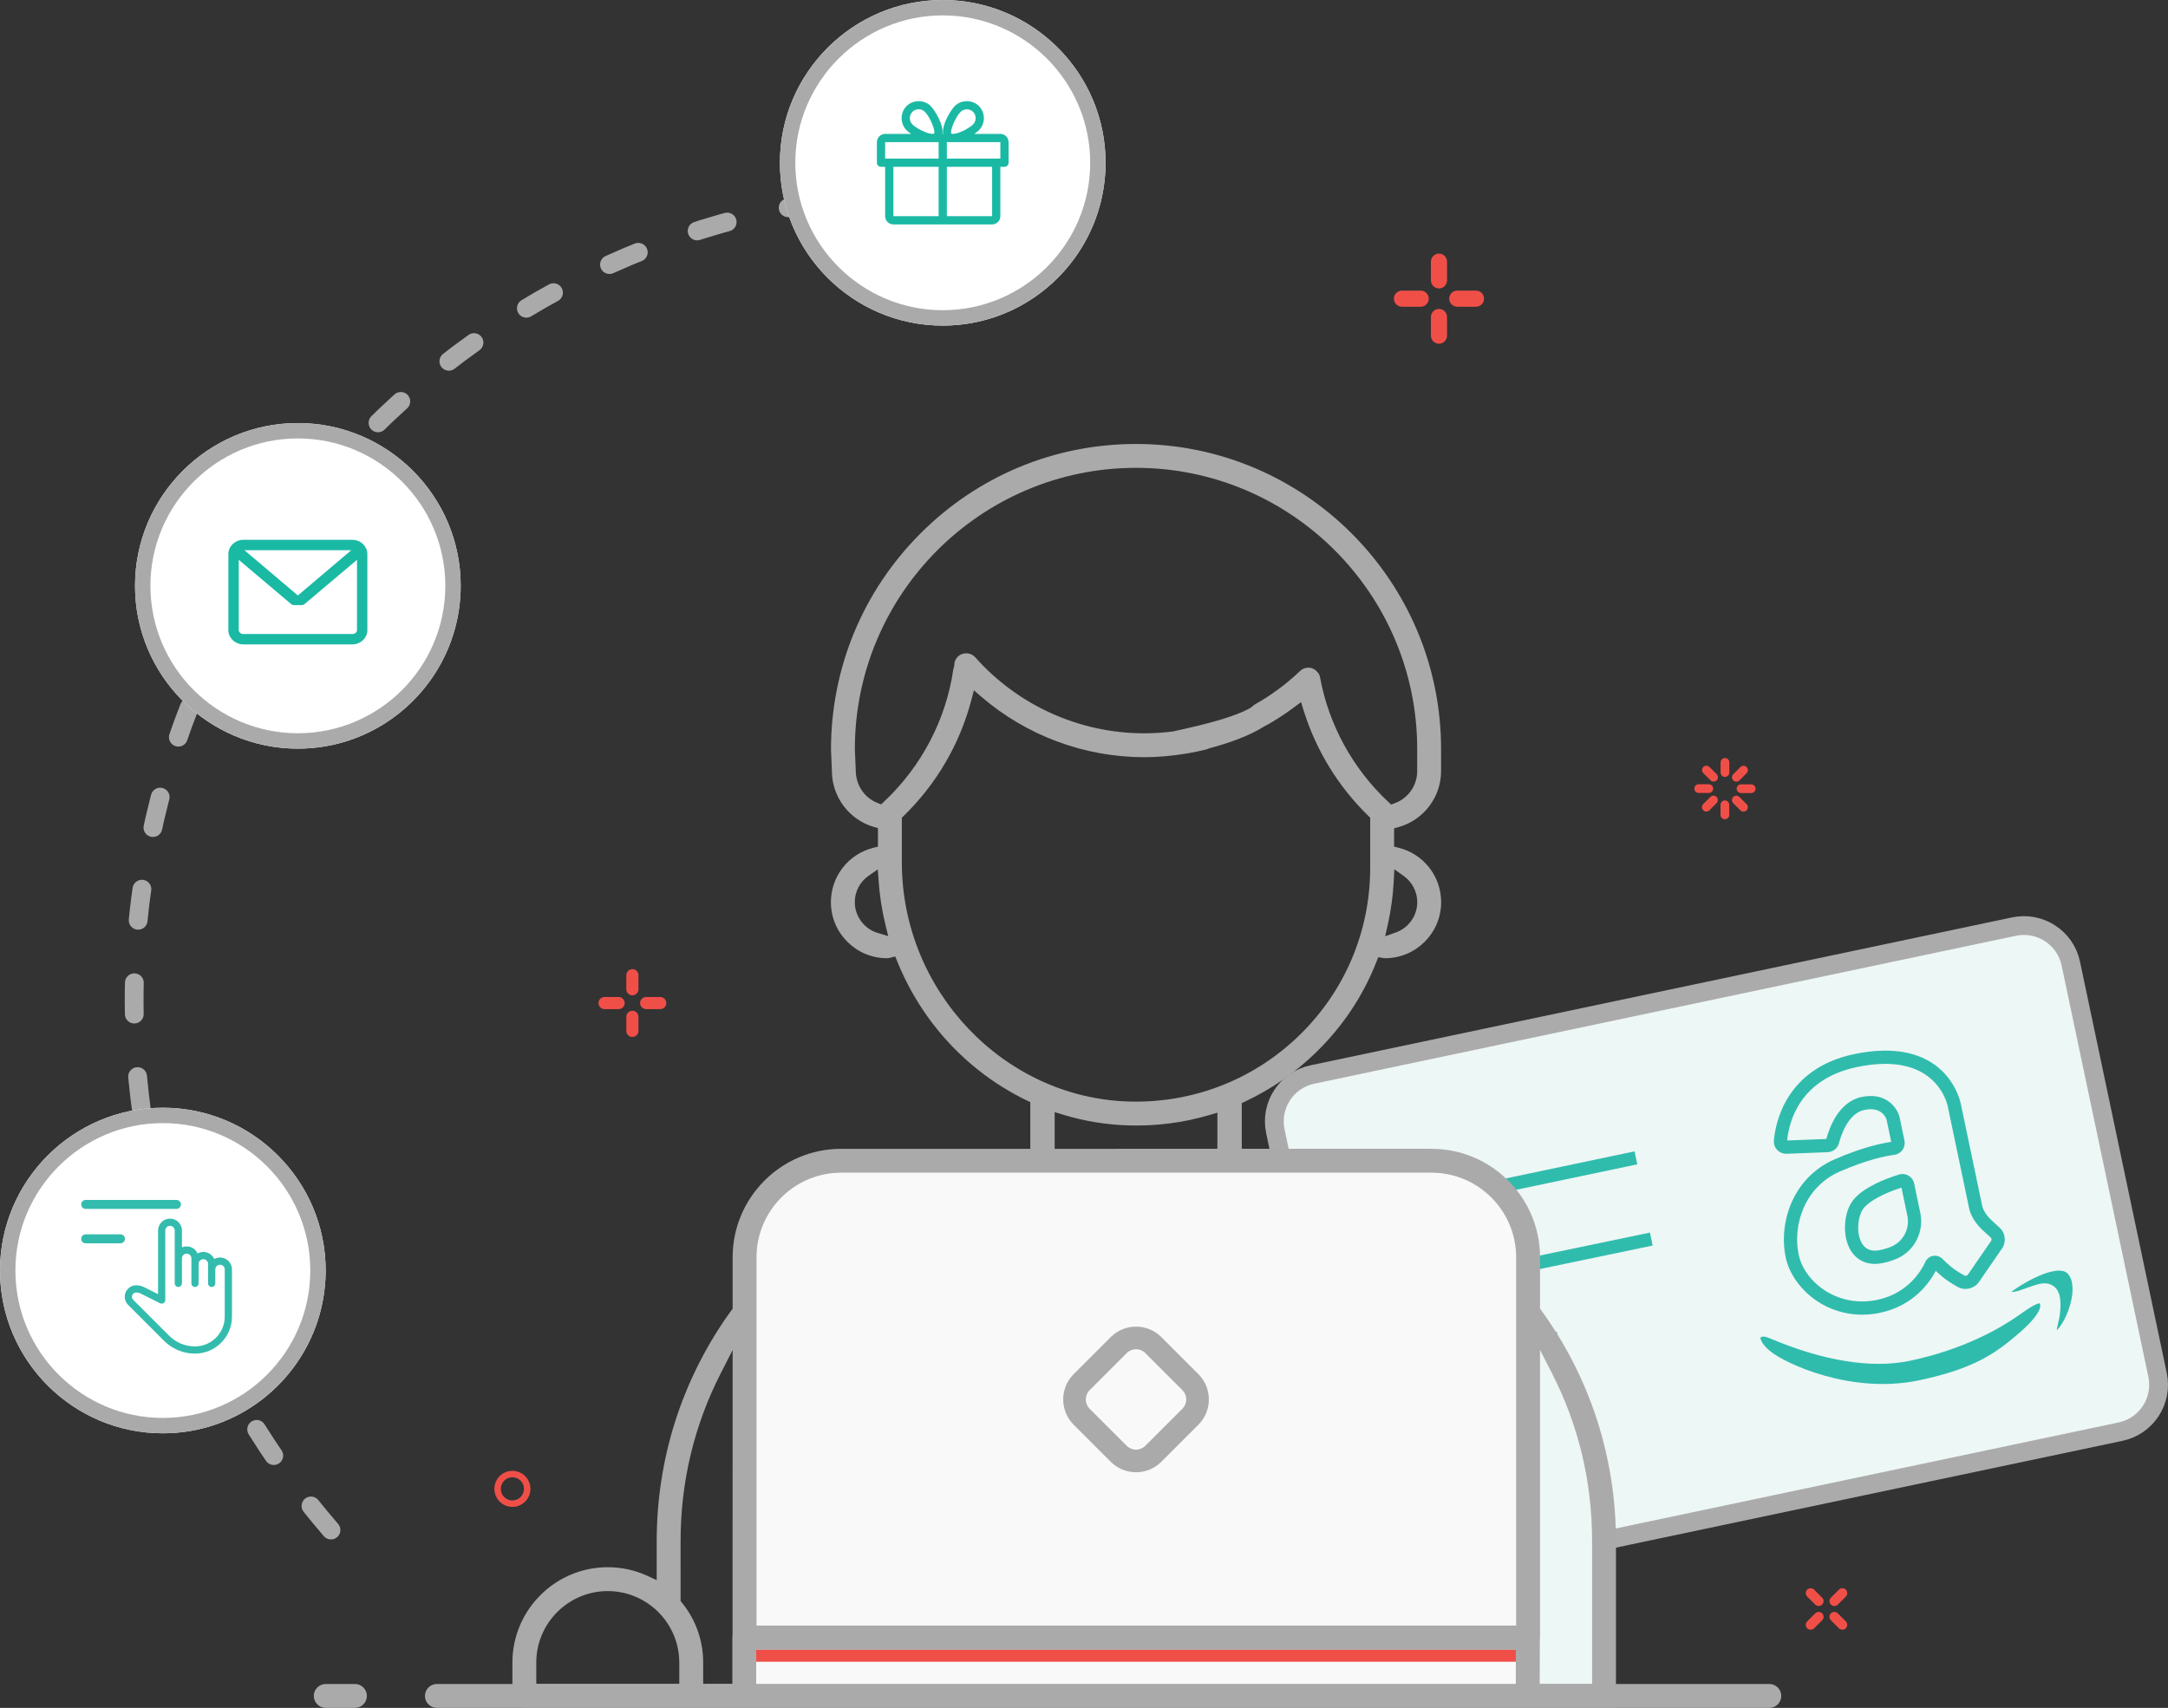 <?xml version="1.0" encoding="utf-8"?>
<!-- Generator: Adobe Illustrator 16.0.0, SVG Export Plug-In . SVG Version: 6.00 Build 0)  -->
<!DOCTYPE svg PUBLIC "-//W3C//DTD SVG 1.1//EN" "http://www.w3.org/Graphics/SVG/1.1/DTD/svg11.dtd">
<svg version="1.1" id="Layer_1" xmlns="http://www.w3.org/2000/svg" xmlns:xlink="http://www.w3.org/1999/xlink" x="0px" y="0px"
	 width="346.125px" height="272.727px" viewBox="0 0 346.125 272.727" enable-background="new 0 0 346.125 272.727"
	 xml:space="preserve">
<rect x="0" y="0" width="346.125" height="272.727" fill="#333333" stroke="none"/>
<g>
	<path fill="#EDF7F5" stroke="#ACABAB" stroke-width="3" stroke-miterlimit="10" d="M344.458,219.549
		c0.873,4.137-1.775,8.196-5.91,9.067l-112.022,23.621c-4.135,0.872-8.195-1.773-9.066-5.91l-13.848-65.674
		c-0.873-4.136,1.772-8.196,5.908-9.067l112.021-23.621c4.137-0.872,8.197,1.773,9.068,5.91L344.458,219.549z"/>
	<g>
		<path fill="#30BCAD" d="M330.068,203.34c-0.447-0.449-1.254-0.557-2.398-0.314c-2.705,0.563-6.102,2.878-6.455,3.205
			c-0.024,0.026-0.047,0.054-0.063,0.074c0.2,0.021,0.666-0.029,1.313-0.247c0.433-0.149,0.822-0.286,1.176-0.413
			c0.808-0.284,1.439-0.512,1.996-0.625c0.504-0.104,1.265-0.199,2.017,0.231c1.582,0.895,1.346,3.261,1.215,4.528
			c-0.053,0.553-0.181,1.074-0.291,1.535c-0.084,0.341-0.201,0.831-0.201,1.083c0.562-0.445,1.764-2.302,2.289-4.689
			C330.921,206.557,331.177,204.46,330.068,203.34z"/>
		<path fill="#30BCAD" d="M325.494,208.146c-0.726,0.149-1.945,1.007-3.023,1.764l-0.408,0.285
			c-2.696,1.878-8.516,5.297-17.16,7.109c-6.102,1.275-13.838,0.031-22.368-3.603c-0.693-0.294-1.048-0.283-1.199-0.25
			c-0.201,0.039-0.274,0.168-0.283,0.188c0.007,0.007-0.01,0.847,1.609,2.16c2.403,1.954,12.896,6.882,23.649,4.631
			c8.962-1.876,12.357-4.362,16.181-7.677c3.141-2.726,3.461-4.18,3.145-4.637C325.617,208.128,325.566,208.132,325.494,208.146z"/>
		
			<rect x="224.155" y="200.736" transform="matrix(0.979 -0.204 0.204 0.979 -36.106 54.188)" fill="#30BCAD" width="39.962" height="2.114"/>
		
			<rect x="221.475" y="187.972" transform="matrix(0.979 -0.206 0.206 0.979 -33.709 53.687)" fill="#30BCAD" width="39.961" height="2.115"/>
		
			<rect x="226.944" y="214.96" transform="matrix(0.979 -0.205 0.205 0.979 -39.165 53.247)" fill="#30BCAD" width="21.932" height="2.115"/>
		<path fill="#30BCAD" d="M292.895,185.135c-6.664,2.906-8.97,10.075-7.804,15.656c0.959,4.573,5.869,9.246,12.433,9.146
			c0.863-0.015,1.74-0.115,2.604-0.294c5.295-1.108,7.873-4.714,8.92-6.702c0.365,0.35,0.75,0.689,1.152,1.02
			c0.779,0.637,1.738,1.207,2.404,1.57c1.106,0.605,2.604,0.25,3.325-0.794l3.691-5.358c0.729-1.057,0.557-2.498-0.4-3.354
			c-0.321-0.286-0.729-0.658-1.233-1.128c-1.287-1.197-1.515-2.271-1.527-2.337l-3.408-16.279c-0.188-0.888-2.11-8.665-12.358-8.507
			c-1.447,0.021-3.006,0.205-4.644,0.548c-11.032,2.308-12.62,11.146-12.844,13.802c-0.049,0.552,0.14,1.095,0.517,1.498
			c0.379,0.405,0.911,0.632,1.51,0.622c0.002,0,0.002,0,0.002,0l6.551-0.253c0.871-0.038,1.602-0.627,1.82-1.47
			c0.283-1.1,1.412-4.729,4.041-5.276c0.34-0.073,0.664-0.11,0.963-0.114c2.043-0.029,2.555,1.56,2.588,1.681l0.74,3.533
			C300.376,182.568,297.294,183.22,292.895,185.135z M298.576,175.016c-0.434,0.007-0.893,0.059-1.367,0.155
			c-3.646,0.768-5.139,4.859-5.631,6.707l-6.256,0.244c0.297-3.027,2-9.814,11.152-11.731c1.51-0.313,2.934-0.484,4.241-0.504
			c8.553-0.133,10.109,6.11,10.258,6.823l3.4,16.243c0.029,0.18,0.352,1.803,2.164,3.492c0.521,0.483,0.94,0.864,1.271,1.158
			c0.16,0.144,0.191,0.392,0.064,0.575l-3.688,5.354c-0.125,0.181-0.373,0.249-0.571,0.142c-0.59-0.324-1.429-0.821-2.082-1.354
			c-0.631-0.518-1.125-0.994-1.435-1.311c-0.325-0.322-0.754-0.497-1.211-0.49c-0.645,0.01-1.215,0.378-1.489,0.97
			c-0.683,1.485-2.804,5.06-7.707,6.085c-0.73,0.152-1.474,0.237-2.203,0.247c-5.467,0.085-9.543-3.729-10.326-7.464
			c-0.99-4.741,0.949-10.829,6.576-13.282c4.379-1.908,7.326-2.487,8.69-2.661c0.525-0.068,1.005-0.356,1.312-0.784
			c0.305-0.434,0.422-0.978,0.312-1.501l-0.795-3.8C302.953,177.164,301.587,174.97,298.576,175.016z"/>
		<path fill="#30BCAD" d="M303.197,187.552c-2.021,0.623-5.658,1.986-7.318,4.07c-1.473,1.849-1.766,5.34-0.645,7.622
			c0.834,1.693,2.32,2.612,4.18,2.582c0.383-0.004,0.785-0.051,1.197-0.139c0.852-0.18,1.637-0.429,2.334-0.747
			c2.729-1.232,4.258-4.275,3.639-7.231l-0.992-4.746C305.371,187.909,304.236,187.23,303.197,187.552z M304.514,194.141
			c0.42,1.992-0.607,4.042-2.443,4.871c-0.557,0.253-1.193,0.455-1.894,0.604c-1.448,0.305-2.459-0.116-3.043-1.307
			c-0.834-1.692-0.471-4.275,0.398-5.367c0.916-1.15,3.163-2.373,6.041-3.291L304.514,194.141z"/>
	</g>
	
		<path fill="none" stroke="#ABAAAA" stroke-width="3" stroke-linecap="round" stroke-linejoin="round" stroke-miterlimit="10" stroke-dasharray="5,10" d="
		M52.842,244.328c-19.58-22.635-31.426-52.145-31.426-84.42c0-71.297,57.799-129.096,129.096-129.096"/>
	<path fill="#F04F48" d="M81.805,240.629c1.588,0,2.879-1.291,2.879-2.877c0-1.587-1.291-2.878-2.879-2.878
		c-1.587,0-2.878,1.291-2.878,2.878C78.927,239.338,80.218,240.629,81.805,240.629z M81.805,235.902c1.02,0,1.85,0.83,1.85,1.85
		c0,1.021-0.83,1.85-1.85,1.85s-1.849-0.829-1.849-1.85C79.956,236.732,80.785,235.902,81.805,235.902z"/>
	<g>
		<path fill="#F04F48" d="M272.921,122.476c-0.272-0.271-0.715-0.271-0.985,0c-0.273,0.271-0.273,0.714,0,0.985l1.145,1.146
			c0.137,0.136,0.314,0.204,0.494,0.204c0.178,0,0.355-0.068,0.492-0.204c0.272-0.272,0.272-0.714,0-0.986L272.921,122.476z"/>
		<path fill="#F04F48" d="M273.511,125.932c0-0.386-0.312-0.697-0.696-0.697h-1.619c-0.385,0-0.697,0.312-0.697,0.697
			s0.312,0.696,0.697,0.696h1.619C273.199,126.629,273.511,126.317,273.511,125.932z"/>
		<path fill="#F04F48" d="M273.07,127.26l-1.146,1.146c-0.272,0.272-0.272,0.714,0,0.985c0.136,0.137,0.314,0.205,0.492,0.205
			c0.179,0,0.356-0.068,0.492-0.205l1.146-1.146c0.271-0.271,0.271-0.714,0-0.986C273.784,126.989,273.343,126.988,273.07,127.26z"
			/>
		<path fill="#F04F48" d="M275.38,127.815c-0.385,0-0.696,0.312-0.696,0.697v1.618c0,0.387,0.312,0.697,0.696,0.697
			c0.386,0,0.697-0.312,0.697-0.697v-1.618C276.078,128.128,275.766,127.815,275.38,127.815z"/>
		<path fill="#F04F48" d="M277.695,127.271c-0.271-0.272-0.713-0.272-0.986,0c-0.271,0.271-0.271,0.714,0,0.985l1.146,1.146
			c0.137,0.136,0.313,0.204,0.492,0.204c0.18,0,0.356-0.068,0.493-0.204c0.271-0.272,0.271-0.714,0-0.986L277.695,127.271z"/>
		<path fill="#F04F48" d="M279.582,125.249h-1.621c-0.385,0-0.697,0.312-0.697,0.697s0.312,0.697,0.697,0.697h1.621
			c0.385,0,0.697-0.312,0.697-0.697S279.966,125.249,279.582,125.249z"/>
		<path fill="#F04F48" d="M277.212,124.821c0.179,0,0.356-0.067,0.492-0.204l1.146-1.146c0.271-0.272,0.271-0.714,0-0.985
			c-0.272-0.272-0.715-0.272-0.985,0l-1.146,1.146c-0.273,0.272-0.273,0.714,0,0.985
			C276.855,124.754,277.035,124.821,277.212,124.821z"/>
		<path fill="#F04F48" d="M275.395,121.049c-0.386,0-0.697,0.312-0.697,0.697v1.619c0,0.386,0.312,0.697,0.697,0.697
			c0.385,0,0.696-0.312,0.696-0.697v-1.619C276.091,121.361,275.779,121.049,275.395,121.049z"/>
	</g>
	<g>
		<path fill="#F04F48" d="M226.814,46.408h-2.988c-0.711,0-1.287,0.576-1.287,1.287c0,0.354,0.145,0.677,0.377,0.909
			c0.232,0.231,0.555,0.376,0.91,0.377h2.988c0.711-0.001,1.287-0.576,1.287-1.286C228.1,46.984,227.525,46.408,226.814,46.408z"/>
		<path fill="#F04F48" d="M235.645,46.408h-2.988c-0.711,0-1.287,0.576-1.287,1.287c0,0.354,0.145,0.677,0.377,0.909
			c0.232,0.231,0.555,0.376,0.91,0.377h2.988c0.709-0.001,1.285-0.576,1.285-1.286C236.93,46.984,236.354,46.408,235.645,46.408z"/>
		<path fill="#F04F48" d="M229.734,40.499c-0.709,0-1.285,0.576-1.285,1.287v2.988c0,0.354,0.143,0.677,0.377,0.909
			c0.232,0.231,0.553,0.377,0.908,0.377c0.711,0,1.287-0.576,1.287-1.286v-2.988C231.021,41.075,230.445,40.499,229.734,40.499z"/>
		<path fill="#F04F48" d="M229.734,49.329c-0.709,0-1.285,0.576-1.285,1.286v2.988c0,0.354,0.143,0.677,0.377,0.909
			c0.232,0.232,0.553,0.377,0.908,0.378c0.711-0.001,1.287-0.576,1.287-1.287v-2.988C231.021,49.905,230.445,49.329,229.734,49.329z
			"/>
	</g>
	<g>
		<path fill="#F04F48" d="M98.765,159.206h-2.249c-0.535,0-0.968,0.434-0.969,0.968c0.001,0.269,0.108,0.511,0.284,0.686
			c0.175,0.176,0.417,0.284,0.685,0.284h2.249c0.535,0,0.968-0.435,0.968-0.97C99.732,159.64,99.299,159.206,98.765,159.206z"/>
		<path fill="#F04F48" d="M105.41,159.206h-2.249c-0.535,0-0.969,0.434-0.969,0.968c0,0.269,0.108,0.511,0.283,0.686
			c0.176,0.176,0.418,0.284,0.686,0.284h2.249c0.534,0,0.968-0.435,0.968-0.97C106.378,159.64,105.944,159.206,105.41,159.206z"/>
		<path fill="#F04F48" d="M100.962,154.759c-0.534,0-0.968,0.435-0.968,0.969v2.249c0,0.268,0.108,0.51,0.284,0.685
			c0.175,0.176,0.417,0.284,0.684,0.284c0.535,0,0.969-0.435,0.969-0.969v-2.249C101.931,155.192,101.497,154.759,100.962,154.759z"
			/>
		<path fill="#F04F48" d="M100.962,161.404c-0.534,0-0.968,0.433-0.968,0.968v2.249c0,0.269,0.108,0.509,0.284,0.686
			c0.175,0.175,0.417,0.282,0.684,0.283c0.535-0.001,0.969-0.434,0.969-0.969v-2.249
			C101.931,161.838,101.497,161.404,100.962,161.404z"/>
	</g>
	<g>
		<path fill="#F04F48" d="M289.625,253.848c-0.305-0.305-0.797-0.305-1.102,0c-0.152,0.151-0.229,0.353-0.229,0.552
			s0.076,0.398,0.229,0.552l1.281,1.28c0.303,0.304,0.797,0.304,1.102,0c0.305-0.305,0.305-0.798,0-1.104L289.625,253.848z"/>
		<path fill="#F04F48" d="M293.41,257.632c-0.305-0.305-0.799-0.305-1.104,0c-0.152,0.152-0.229,0.354-0.229,0.553
			c0,0.198,0.075,0.397,0.229,0.551l1.28,1.281c0.306,0.304,0.8,0.304,1.103,0c0.305-0.306,0.305-0.8,0-1.104L293.41,257.632z"/>
		<path fill="#F04F48" d="M293.41,256.231l1.279-1.28c0.305-0.305,0.305-0.799,0-1.104c-0.304-0.305-0.797-0.305-1.103,0l-1.28,1.28
			c-0.152,0.152-0.229,0.353-0.229,0.552s0.075,0.398,0.229,0.552C292.611,256.535,293.105,256.535,293.41,256.231z"/>
		<path fill="#F04F48" d="M289.805,257.632l-1.281,1.281c-0.152,0.151-0.229,0.353-0.229,0.551c0,0.199,0.076,0.399,0.229,0.553
			c0.305,0.304,0.797,0.304,1.102,0l1.281-1.281c0.305-0.305,0.305-0.798,0-1.104C290.602,257.327,290.107,257.327,289.805,257.632z
			"/>
	</g>
	
		<path fill="none" stroke="#ABAAAA" stroke-width="2" stroke-linecap="round" stroke-linejoin="round" stroke-miterlimit="10" stroke-dasharray="5,10" d="
		M341.962,233.448"/>
	
		<path fill="none" stroke="#ABAAAA" stroke-width="2" stroke-linecap="round" stroke-linejoin="round" stroke-miterlimit="10" stroke-dasharray="5,10" d="
		M341.962,233.448"/>
	<g>
		<path fill="#ABAAAA" d="M219.742,153.608l0.295-0.751l0.795,0.129c0.098,0.017,0.197,0.027,0.301,0.027
			c4.936,0,8.949-4.016,8.949-8.95c0-4.104-2.779-7.672-6.758-8.679l-0.754-0.19v-2.921l0.729-0.204
			c3.986-1.115,6.771-4.782,6.771-8.918V119.6c0-26.855-21.848-48.703-48.701-48.703c-12.994,0-25.218,5.077-34.421,14.296
			c-9.209,9.226-14.28,21.487-14.278,34.527l0.144,3.39c0.001,4.113,2.73,7.765,6.638,8.922l0.716,0.212v2.951l-0.755,0.19
			c-3.979,1.007-6.758,4.574-6.758,8.679c0,4.936,4.015,8.95,8.949,8.95c0.154,0,0.311-0.021,0.478-0.063l0.847-0.217l0.328,0.81
			c3.97,9.788,11.329,17.676,20.722,22.209l3.938,1.9l-3.429-4.041v11.244h3.89v-7.267l1.293,0.396
			c3.42,1.049,6.97,1.631,10.543,1.729c4.402,0.13,8.726-0.438,12.865-1.657l1.28-0.379v7.178h3.892v-8.709l0.576-0.271
			c4.147-1.942,7.938-4.571,11.271-7.813C214.359,163.915,217.605,159.052,219.742,153.608z M222.607,138.817l1.488,1.055
			c1.36,0.966,2.174,2.532,2.174,4.191c0,2.161-1.371,4.103-3.41,4.833l-1.715,0.613l0.401-1.775
			c0.524-2.314,0.853-4.702,0.972-7.097L222.607,138.817z M140.131,148.983c-2.157-0.646-3.664-2.67-3.664-4.92
			c0-1.691,0.836-3.275,2.235-4.236l1.445-0.992l0.119,1.748c0.165,2.428,0.543,4.853,1.122,7.203l0.419,1.699L140.131,148.983z
			 M141.132,128.016l-0.464,0.433l-0.589-0.233c-2.097-0.833-3.453-2.866-3.455-5.183l-0.145-3.391
			c-0.001-24.794,20.137-44.933,44.889-44.933s44.889,20.139,44.889,44.891v3.552c0,2.277-1.44,4.332-3.586,5.114l-0.575,0.21
			l-0.449-0.418c-5.631-5.254-9.496-12.288-10.883-19.808c-0.025-0.163-0.062-0.299-0.119-0.434
			c-0.025-0.067-0.049-0.117-0.074-0.166c-0.039-0.071-0.064-0.116-0.094-0.16l-0.453-0.482c-0.494-0.352-0.98-0.451-1.492-0.358
			c-0.387,0.071-0.742,0.26-1.021,0.547c-2.188,2.072-4.59,3.845-7.168,5.295c-0.133,0.075-0.264,0.18-0.414,0.332l-0.188,0.148
			c-1.252,0.771-4.158,2.003-10.887,3.479c-0.584,0.128-1.115,0.245-1.607,0.356c-1.578,0.199-3.08,0.293-4.561,0.293
			c-10.314,0-20.157-4.432-27.001-12.155c-0.672-0.756-1.936-0.833-2.691-0.163c-0.402,0.356-0.629,0.851-0.64,1.391l-0.004,0.164
			l-0.055,0.153c-0.045,0.127-0.076,0.249-0.094,0.376C151.041,114.912,147.109,122.423,141.132,128.016z M181.33,175.917
			c-0.338,0-0.674-0.004-1.012-0.013c-20.04-0.55-36.338-17.684-36.338-38.192v-7.138l0.303-0.294
			c5.219-5.072,8.952-11.468,10.796-18.495l0.405-1.546l1.213,1.041c7.236,6.213,16.465,9.634,25.989,9.634
			c2.101,0,4.287-0.185,6.498-0.547l0.363-0.06l0.01,0.006l0.156-0.029c1.107-0.198,2.049-0.398,2.896-0.616
			c0.113-0.027,0.217-0.071,0.317-0.119l0.158-0.056c2.578-0.688,6.188-1.853,8.742-3.488l0.228-0.136
			c0.057-0.025,0.114-0.047,0.174-0.067c1.475-0.824,2.942-1.783,4.35-2.838l1.135-0.849l0.42,1.353
			c1.977,6.355,5.545,12.17,10.32,16.813l0.303,0.294v7.954c0,10.183-4.02,19.7-11.316,26.8
			C200.419,172.157,191.148,175.917,181.33,175.917z"/>
	</g>
	<g>
		<path fill="#FFFFFF" d="M150.51,0c-14.334,0-25.996,11.662-25.996,25.997s11.662,25.996,25.996,25.996
			c11.919,0,21.982-8.063,25.039-19.021c0.32-1.147,0.562-2.327,0.723-3.532c0.15-1.127,0.236-2.274,0.236-3.442
			C176.507,11.662,164.845,0,150.51,0z"/>
		<g>
			<path fill="#ABAAAA" d="M150.513,51.993c-14.335,0-25.997-11.662-25.997-25.997C124.516,11.662,136.178,0,150.513,0
				s25.997,11.662,25.997,25.996C176.509,40.331,164.848,51.993,150.513,51.993z M150.513,2.456
				c-12.98,0-23.541,10.562-23.541,23.54c0,12.98,10.561,23.54,23.541,23.54c12.979,0,23.54-10.56,23.54-23.54
				C174.052,13.017,163.492,2.456,150.513,2.456z"/>
		</g>
	</g>
	
		<path fill="none" stroke="#ABAAAA" stroke-width="2" stroke-linecap="round" stroke-linejoin="round" stroke-miterlimit="10" stroke-dasharray="5,10" d="
		M173.136,32.537"/>
	<g>
		<g>
			<path fill="#1AB9A4" d="M159.708,21.384h-4.158c0.299-0.201,0.555-0.404,0.734-0.586c1.059-1.064,1.059-2.8,0-3.863
				c-1.029-1.037-2.824-1.038-3.854,0c-0.568,0.569-2.081,2.896-1.872,4.449h-0.094c0.205-1.553-1.304-3.88-1.873-4.449
				c-1.03-1.038-2.825-1.037-3.854,0c-1.059,1.063-1.059,2.799-0.001,3.863c0.18,0.182,0.437,0.385,0.735,0.586h-4.156
				c-0.725,0-1.314,0.592-1.314,1.315v3.285c0,0.362,0.293,0.657,0.656,0.657h0.658v7.882c0,0.725,0.589,1.313,1.312,1.313h15.768
				c0.722,0,1.313-0.59,1.313-1.313v-7.882h0.657c0.362,0,0.656-0.295,0.656-0.657v-3.285
				C161.021,21.975,160.431,21.384,159.708,21.384z M145.668,17.858c0.266-0.268,0.62-0.415,0.998-0.415
				c0.374,0,0.727,0.147,0.992,0.415c0.888,0.892,1.767,3.166,1.461,3.482c0,0-0.055,0.042-0.243,0.042
				c-0.909,0-2.642-0.941-3.208-1.512C145.118,19.317,145.118,18.414,145.668,17.858z M149.854,34.523h-7.227v-7.882h7.227V34.523z
				 M149.854,25.327h-8.539v-2.628h7.562h0.978L149.854,25.327L149.854,25.327z M153.361,17.858c0.533-0.535,1.458-0.533,1.991,0
				c0.55,0.556,0.55,1.459,0,2.014c-0.566,0.569-2.3,1.512-3.208,1.512c-0.188,0-0.242-0.04-0.244-0.042
				C151.596,21.024,152.477,18.75,153.361,17.858z M158.395,34.523h-7.227v-7.882h7.227V34.523z M159.708,25.327h-8.54v-2.628h0.977
				h7.563V25.327L159.708,25.327z"/>
		</g>
	</g>
	<g>
		<path fill="#FFFFFF" d="M47.553,67.556c-14.334,0-25.996,11.661-25.996,25.997c0,14.335,11.662,25.995,25.996,25.995
			c11.919,0,21.982-8.063,25.039-19.021c0.32-1.147,0.562-2.327,0.723-3.532c0.15-1.127,0.235-2.273,0.235-3.441
			C73.55,79.218,61.888,67.556,47.553,67.556z"/>
		<g>
			<path fill="#ABAAAA" d="M47.556,119.549c-14.335,0-25.997-11.661-25.997-25.997c0-14.334,11.662-25.995,25.997-25.995
				s25.996,11.661,25.996,25.995C73.552,107.887,61.891,119.549,47.556,119.549z M47.556,70.012
				c-12.98,0-23.541,10.561-23.541,23.539c0,12.98,10.561,23.54,23.541,23.54c12.979,0,23.54-10.56,23.54-23.54
				C71.096,80.572,60.535,70.012,47.556,70.012z"/>
		</g>
	</g>
	<path fill="#1AB9A4" stroke="#1AB9A4" stroke-width="0.5" stroke-miterlimit="10" d="M58.399,88.483
		c0-1.12-0.958-2.032-2.138-2.032H38.849c-1.18,0-2.139,0.912-2.139,2.032v12.137c0,1.12,0.959,2.032,2.139,2.032h17.413
		c1.18,0,2.138-0.912,2.138-2.032L58.399,88.483L58.399,88.483z M56.771,87.607l-9.217,7.808l-9.215-7.808H56.771z M57.245,100.62
		c-0.004,0.484-0.445,0.876-0.983,0.876H38.849c-0.541,0-0.983-0.394-0.983-0.876V88.859l8.813,7.44
		c0.061,0.051,0.134,0.077,0.212,0.077h1.33c0.074,0,0.151-0.026,0.208-0.077l8.816-7.44V100.62z"/>
	<g>
		<path fill="#FFFFFF" d="M25.996,176.889C11.662,176.889,0,188.551,0,202.886c0,14.335,11.662,25.995,25.996,25.995
			c11.919,0,21.982-8.063,25.039-19.021c0.32-1.147,0.562-2.327,0.723-3.532c0.15-1.127,0.235-2.273,0.235-3.441
			C51.993,188.551,40.331,176.889,25.996,176.889z"/>
		<g>
			<path fill="#ABAAAA" d="M25.999,228.882c-14.335,0-25.997-11.661-25.997-25.997c0-14.334,11.662-25.995,25.997-25.995
				s25.996,11.661,25.996,25.995C51.995,217.22,40.334,228.882,25.999,228.882z M25.999,179.345
				c-12.98,0-23.541,10.561-23.541,23.539c0,12.98,10.561,23.54,23.541,23.54c12.979,0,23.54-10.56,23.54-23.54
				C49.539,189.905,38.979,179.345,25.999,179.345z"/>
		</g>
	</g>
	<g>
		<path fill="#33BCAD" d="M13.68,193.048h14.489c0.396,0,0.717-0.321,0.717-0.717c0-0.395-0.321-0.716-0.717-0.716H13.68
			c-0.396,0-0.717,0.321-0.717,0.716C12.963,192.726,13.284,193.048,13.68,193.048z"/>
		<path fill="#33BCAD" d="M13.68,198.544h5.549c0.396,0,0.716-0.321,0.716-0.717c0-0.395-0.32-0.716-0.716-0.716H13.68
			c-0.396,0-0.717,0.321-0.717,0.716C12.963,198.222,13.284,198.544,13.68,198.544z"/>
		<g>
			<g>
				<g>
					<path fill="#FFFFFF" d="M26.044,207.967c0.131-0.08,0.209-0.224,0.209-0.377v-11.089c0-0.488,0.398-0.887,0.889-0.887
						c0.489,0,0.887,0.396,0.887,0.887v8.429c0,0.244,0.199,0.442,0.443,0.442c0.245,0,0.444-0.198,0.444-0.442v-3.992
						c0-0.489,0.397-0.888,0.887-0.888c0.49,0,0.887,0.397,0.887,0.888v3.992c0,0.244,0.199,0.442,0.444,0.442
						c0.244,0,0.443-0.198,0.443-0.442v-3.105c0-0.488,0.397-0.887,0.887-0.887c0.49,0,0.887,0.397,0.887,0.887v3.105
						c0,0.244,0.199,0.442,0.443,0.442c0.246,0,0.444-0.198,0.444-0.442v-2.219c0-0.487,0.397-0.888,0.887-0.888
						s0.888,0.399,0.888,0.888v7.54c0,2.69-2.189,4.88-4.881,4.88c-1.597,0-3.098-0.622-4.227-1.753l-5.736-5.734
						c-0.153-0.152-0.237-0.355-0.237-0.576c0-0.445,0.362-0.809,0.808-0.809c0.273,0,0.547,0.065,0.792,0.188"/>
				</g>
			</g>
			<path fill="#33BCAD" d="M35.125,200.809c-0.324,0-0.64,0.082-0.921,0.236c-0.307-0.679-0.986-1.124-1.74-1.124
				c-0.324,0-0.64,0.082-0.922,0.237c-0.306-0.679-0.985-1.124-1.739-1.124c-0.26,0-0.517,0.053-0.754,0.155v-2.685
				c0-1.052-0.855-1.907-1.907-1.907c-1.052,0-1.908,0.855-1.908,1.907v10.155l-2.245-1.123c-0.386-0.192-0.817-0.295-1.249-0.295
				c-1.008,0-1.828,0.822-1.828,1.833c0,0.489,0.19,0.948,0.536,1.293l5.735,5.736c1.322,1.32,3.08,2.05,4.951,2.05
				c3.252,0,5.899-2.646,5.899-5.899v-7.541C37.033,201.664,36.177,200.809,35.125,200.809z M21.739,206.398
				c0.252,0,0.506,0.06,0.733,0.173l3.08,1.54c0.177,0.088,0.397,0.076,0.561-0.025c0.171-0.104,0.274-0.289,0.274-0.489v-11.09
				c0-0.416,0.337-0.754,0.754-0.754c0.416,0,0.754,0.338,0.754,0.754v8.428c0,0.318,0.259,0.576,0.576,0.576
				c0.318,0,0.577-0.258,0.577-0.576v-3.991c0-0.416,0.338-0.754,0.754-0.754c0.416,0,0.754,0.338,0.754,0.754v3.991
				c0,0.318,0.259,0.576,0.577,0.576c0.317,0,0.576-0.258,0.576-0.576v-3.104c0-0.416,0.339-0.754,0.754-0.754
				c0.416,0,0.754,0.338,0.754,0.754v3.104c0,0.318,0.259,0.576,0.576,0.576c0.319,0,0.578-0.258,0.578-0.576v-2.219
				c0-0.415,0.338-0.754,0.753-0.754c0.416,0,0.755,0.339,0.755,0.754v7.541c0,2.617-2.13,4.746-4.748,4.746
				c-1.562,0-3.029-0.608-4.132-1.714l-5.737-5.736c-0.128-0.126-0.198-0.297-0.198-0.479
				C21.064,206.7,21.367,206.398,21.739,206.398z"/>
		</g>
	</g>
	<path fill="#EDF7F5" d="M244.882,213.861c0,0,3.813,3.188,3.97,3.375c0.155,0.188,5.594,14.938,5.905,22.25
		c0.312,7.312,1.438,13.955,1.5,14.134s-1.562,16.616-1.562,16.616l-9.812,1.25l-1.5-3.188l0.312-42.438l-0.125-11.562
		L244.882,213.861z"/>
	<g>
		<path fill="#ABAAAA" d="M282.479,268.913H69.749c-1.052,0-1.907,0.855-1.907,1.906s0.855,1.906,1.907,1.906h212.729
			c1.051,0,1.905-0.855,1.905-1.906S283.529,268.913,282.479,268.913z"/>
		<path fill="#ABAAAA" d="M56.669,268.913h-4.664c-1.051,0-1.906,0.855-1.906,1.906s0.855,1.906,1.906,1.906h4.664
			c1.051,0,1.906-0.855,1.906-1.906S57.72,268.913,56.669,268.913z"/>
	</g>
	<rect x="117.934" y="261.492" fill="#F9F9FA" width="125.796" height="9.327"/>
	<rect x="119.694" y="263.405" fill="#F04F48" width="123.75" height="1.956"/>
	<path fill="#F9F9FA" d="M119.006,260.304v-59.424c0,0,0.267-10.944,5.608-12.617c5.342-1.673,27.509-2.169,36.856-2.169
		c9.347,0,69.611,0,69.611,0s7.041,3.947,8.644,5.562c1.602,1.611,4.006,9.226,4.006,9.226v59.424l-117.514,1.423L119.006,260.304
		L119.006,260.304z"/>
	<g>
		<path fill="#ABAAAA" d="M192.996,223.473c0-1.525-0.594-2.96-1.672-4.038l-5.916-5.916c-1.08-1.079-2.514-1.673-4.039-1.673
			s-2.961,0.594-4.039,1.673l-5.917,5.916c-1.079,1.079-1.673,2.513-1.673,4.038c0,1.524,0.594,2.959,1.673,4.039l5.917,5.916
			c1.078,1.078,2.514,1.673,4.039,1.673s2.959-0.595,4.039-1.673l5.916-5.916C192.402,226.433,192.996,224.998,192.996,223.473z
			 M188.771,224.96l-5.916,5.916c-0.396,0.396-0.926,0.615-1.486,0.615c-0.562,0-1.092-0.219-1.488-0.615l-5.916-5.916
			c-0.396-0.396-0.615-0.924-0.615-1.485c0-0.563,0.218-1.093,0.617-1.488l5.914-5.915c0.537-0.536,1.162-0.616,1.488-0.616
			c0.324,0,0.949,0.08,1.486,0.616l5.916,5.916c0.396,0.396,0.615,0.925,0.615,1.487
			C189.387,224.035,189.167,224.563,188.771,224.96z"/>
		<path fill="#ABAAAA" d="M81.805,270.809c0,1.051,0.855,1.905,1.906,1.905h174.281v-26.605c0-13.362-4.127-26.114-11.934-36.879
			l-0.189-0.264v-8.195c0-9.551-7.771-17.32-17.322-17.32H134.29c-9.551,0-17.321,7.771-17.321,17.32v8.212l-0.82,1.129
			c-7.398,10.588-11.304,23.013-11.304,35.997v6.224l-1.421-0.659c-2.017-0.936-4.166-1.409-6.39-1.409
			c-8.397,0-15.229,6.832-15.229,15.229V270.809z M245.835,261.838c0.021-0.112,0.033-0.229,0.033-0.349v-45.922l1.889,3.689
			c4.263,8.319,6.423,17.354,6.423,26.852v22.793h-8.361L245.835,261.838z M120.781,200.771c0-7.448,6.06-13.508,13.508-13.508
			h94.257c7.449,0,13.509,6.06,13.509,13.508v58.812H120.781V200.771z M120.73,263.446h121.275v5.455H120.73V263.446z
			 M108.657,246.108c0-9.464,2.16-18.49,6.42-26.829l1.891-3.7l-0.017,45.613c-0.021,0.113-0.033,0.229-0.033,0.348v7.361h-4.655
			v-3.409c0-3.512-1.17-6.815-3.383-9.555l-0.223-0.275V246.108z M85.618,265.492c0-6.295,5.121-11.416,11.415-11.416
			c2.738,0,5.39,0.99,7.466,2.789c2.51,2.175,3.95,5.319,3.95,8.627v3.409H85.618V265.492z"/>
	</g>
</g>
</svg>
